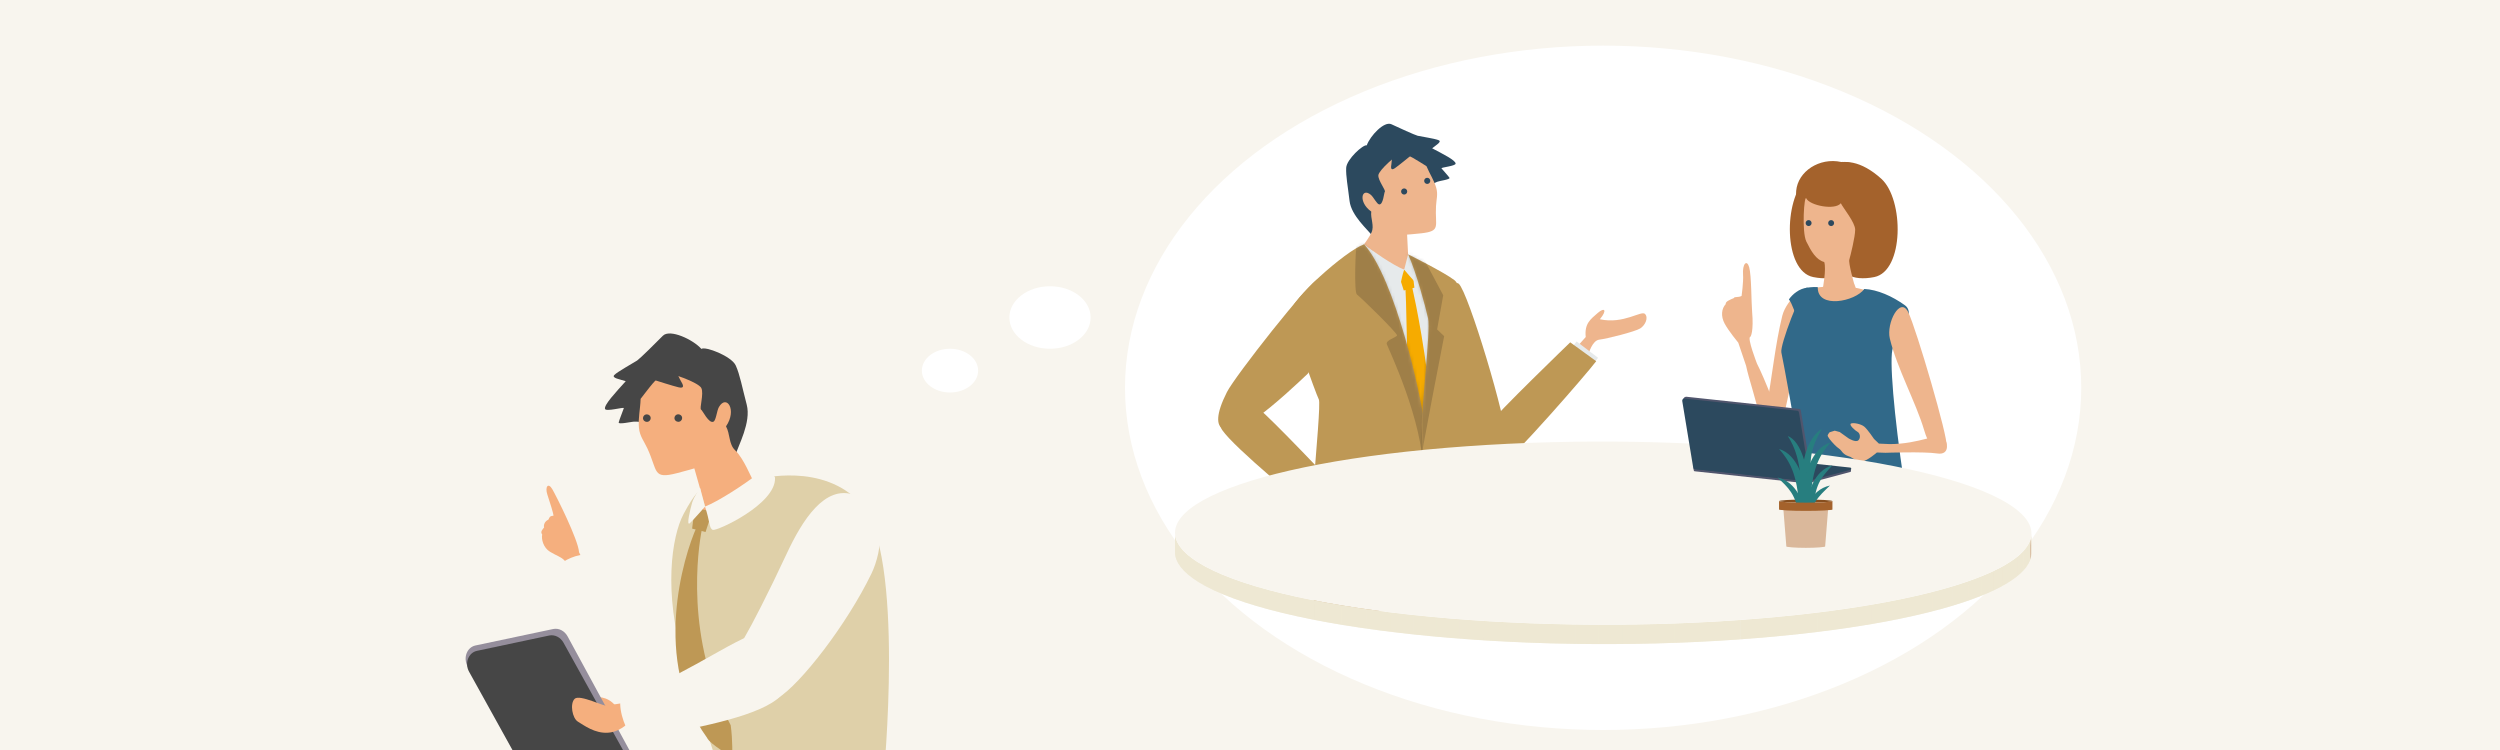 <svg width="800" height="240" viewBox="0 0 800 240" fill="none" xmlns="http://www.w3.org/2000/svg">
<rect x="0" y="0" width="800" height="240" fill="#333333" stroke="none"/>
<g clip-path="url(#clip0_4299_2888)">
<rect width="800" height="240" transform="translate(0 -0.01)" fill="#F8F5EE"/>
<ellipse cx="513" cy="124.1" rx="153" ry="109.5" fill="white"/>
<ellipse cx="336" cy="101.6" rx="13" ry="10" fill="white"/>
<ellipse cx="304" cy="118.6" rx="9" ry="7" fill="white"/>
<path d="M185.288 176.643C184.969 172.6 178.145 158.989 176.77 156.597C175.395 154.205 174.339 155.855 175.149 158.248C175.96 160.64 177.04 164.18 177.138 164.993C175.837 165.185 175.935 165.424 175.493 166.285C174.094 166.883 173.922 168.318 174.118 168.773C173.701 169.371 172.768 170.112 173.505 171.045C173.185 172.456 173.824 175.255 176.009 176.571C178.194 177.886 179.593 178.197 180.698 179.417C181.827 180.637 182.981 182.574 182.981 182.574L187.277 180.709L185.264 176.666L185.288 176.643Z" fill="#F5AF7E"/>
<path d="M224.323 158.223C215.338 159.587 201.345 184.68 198.227 199.845C194.667 217.139 198.424 222.952 203.996 223.311C214.356 223.981 227.859 190.229 230.24 184.249C232.597 178.293 237.065 156.286 224.323 158.223Z" fill="#F8F5EE"/>
<path d="M213.179 211.71C211.166 204.797 192.852 181.953 190.913 181.068C188.973 180.183 180.258 184.991 179.767 187.025C179.276 189.058 189.783 220.107 201.837 222.762C213.867 225.417 214.088 214.82 213.179 211.71Z" fill="#F8F5EE"/>
<path d="M189.859 182.024C189.859 182.024 187.379 178.556 186.888 177.503C183.476 177.575 178.64 180.302 178.517 181.545C180.383 183.842 182.175 187.024 182.175 187.024L189.883 182.024H189.859Z" fill="#F8F5EE"/>
<path d="M282.701 249.218L229.527 244.482L218.749 211.256C212.268 189.704 214.895 171.715 218.749 164.467C222.604 157.219 224.101 156.932 224.101 156.932L242.832 153.272C242.832 153.272 263.356 147.747 275.459 161.142C289.87 177.073 282.701 249.218 282.701 249.218Z" fill="#DFD0A9"/>
<path d="M228.055 163.316L225.772 170.253L221.476 169.153L222.188 163.46L225.625 162.096L228.055 163.316Z" fill="#BE9855"/>
<path d="M235.49 145.306C236.129 142.746 240.449 135.163 238.952 129.494C237.454 123.801 236.791 119.95 235.441 116.96C234.091 113.97 225.695 110.74 224.443 111.649C221.792 108.659 214.353 105.167 212.119 107.439C209.885 109.712 204.828 114.711 203.895 115.357C202.962 115.979 197.488 119.017 196.579 119.998C195.646 120.978 198.273 121.337 200.237 121.983C197.07 125.499 193.191 129.614 193.609 130.858C193.928 131.838 199.746 130.14 199.623 130.618C199.501 131.121 198.126 134.398 197.979 135.187C197.831 135.953 202.299 134.876 203.06 134.924C203.257 134.924 206.252 134.852 207.897 135.929C212.831 139.134 223.387 145.904 223.387 145.904L235.466 145.33L235.49 145.306Z" fill="#464646"/>
<path d="M241.334 154.397C240.401 152.938 238.02 146.719 235.246 144.088C233.159 142.102 233.675 138.873 232.324 136.433C235.958 131.123 232.472 126.099 230.066 130.238C229.354 131.458 229.158 134.495 228.323 134.926C226.85 135.715 224.788 131.29 224.37 131.099C223.708 130.812 225.328 125.956 224.419 124.162C223.511 122.368 214.207 118.995 212.758 119.497C210.303 120.358 207.578 124.353 205.001 127.63C204.878 131.123 204.166 133.73 204.461 136.911C204.706 139.59 206.105 141.193 207.186 143.537C210.549 150.833 208.806 153.417 216.637 151.407C219.681 150.642 222.185 149.876 222.185 149.876L225.647 162.076C219.092 164.803 248.674 163.463 241.359 154.373L241.334 154.397Z" fill="#F5AF7E"/>
<path d="M215.899 134.207C216.145 134.829 216.857 135.14 217.495 134.901C218.133 134.662 218.452 133.968 218.207 133.346C217.961 132.724 217.249 132.413 216.611 132.652C215.973 132.892 215.654 133.585 215.899 134.207Z" fill="#464646"/>
<path d="M205.837 134.23C206.082 134.852 206.794 135.163 207.432 134.924C208.071 134.685 208.39 133.991 208.144 133.369C207.899 132.747 207.187 132.436 206.549 132.675C205.91 132.914 205.591 133.608 205.837 134.23Z" fill="#464646"/>
<path d="M212.586 109.307C213.274 111.556 216.956 120.454 217.987 122.129C219.018 123.803 218.626 124.258 217.177 123.947C215.729 123.636 209.444 121.626 209.444 121.626L208.83 112.728L212.611 109.307H212.586Z" fill="#464646"/>
<path d="M241.775 152.171C238.731 154.611 229.918 160.471 225.597 162.098C227.217 166.858 226.849 169.082 228.101 169.561C229.353 170.039 248.354 161.332 248.011 152.912C247.937 151.094 241.75 152.171 241.75 152.171H241.775Z" fill="#F8F5EE"/>
<path d="M224.029 156.118L225.625 162.098C225.625 162.098 222.04 166.212 220.764 167.408C219.487 168.604 220.936 162.768 221.476 160.878C222.016 158.988 224.029 156.118 224.029 156.118Z" fill="#F8F5EE"/>
<path d="M224.568 169.584C223.414 175.516 219.02 204.46 233.824 232.065C234.511 236.944 234.314 242.23 234.314 242.23C234.314 242.23 227.146 238.164 226.238 236.059C208.464 211.565 218.725 177.956 222.923 168.675C224.593 167.264 224.568 169.584 224.568 169.584Z" fill="#BE9855"/>
<path d="M197.738 226.971C195.578 223.311 191.969 222.642 189.808 223.311C187.648 223.981 187.648 225.751 187.648 225.751L197.738 226.971Z" fill="#F5AF7E"/>
<path d="M176.697 256.968L201.566 251.706C204.315 251.131 205.592 247.759 204.119 245.031L181.607 203.602C180.649 201.855 178.808 200.922 177.041 201.281L152.172 206.544C149.422 207.117 148.146 210.491 149.619 213.217L172.131 254.648C173.088 256.394 174.929 257.327 176.697 256.968Z" fill="#958E9C"/>
<path d="M176.672 256.969L199.798 252.066C202.548 251.491 203.849 248.094 202.327 245.367L180.306 205.635C179.348 203.913 177.507 203.005 175.764 203.363L152.638 208.267C149.889 208.84 148.588 212.237 150.11 214.965L172.131 254.697C173.088 256.419 174.929 257.328 176.672 256.969Z" fill="#464646"/>
<path d="M201.837 224.651C201.837 224.651 195.355 225.464 194.472 225.871C193.563 226.277 185.487 222.067 183.891 223.622C182.295 225.176 183.13 229.864 184.946 230.941C186.763 232.018 190.372 234.816 194.693 234.458C199.013 234.123 202.008 230.391 202.008 230.391L201.861 224.626L201.837 224.651Z" fill="#F5AF7E"/>
<path d="M278.874 183.532C282.286 176.452 284.496 162.219 273.301 158.344C263.899 155.091 256.73 166.501 251.771 177.122C245.683 190.182 240.503 200.134 238.367 203.769C233.31 212.333 241.558 227.953 248.874 223.432C256.215 218.911 270.993 199.822 278.874 183.532Z" fill="#F8F5EE"/>
<path d="M249.782 222.762C243.301 229.077 224.668 232.402 211.705 235.176C207.802 236.014 201.468 222.092 206.476 220.322C220.15 215.514 238.145 202.285 244.185 202.285C250.224 202.285 256.901 215.801 249.757 222.762H249.782Z" fill="#F8F5EE"/>
<path d="M207.188 221.541C207.188 221.541 199.258 223.502 198.571 223.646C197.883 227.976 200.731 234.506 202.18 235.367C204.119 235.032 211.508 233.262 211.508 233.262L207.188 221.541Z" fill="#F8F5EE"/>
<g clip-path="url(#clip1_4299_2888)">
<path d="M507.431 107.845C506.987 103.508 508.961 102.18 511.276 100.146C513.426 98.268 514.439 99.15 511.959 102.159C519.525 103.83 525.23 99.264 526.398 100.457C527.566 101.65 526.512 104.058 524.879 105.095C523.246 106.133 514.057 108.437 511.783 108.686C509.499 108.935 508.331 113.272 508.331 113.272L505.064 110.512L507.431 107.845Z" fill="#EEB58D"/>
<path d="M466.779 90.777C469.797 93.267 482.376 135.022 482.076 141.528C481.776 148.023 475.988 158.068 471.719 146.788C468.887 139.328 464.164 130.549 462.376 126.72C460.587 122.892 463.192 87.819 466.779 90.777Z" fill="#BE9855"/>
<path d="M508.133 118.783L511.378 114.487L504.505 109.258L499.637 115.701L508.133 118.783Z" fill="#E6EAEB"/>
<path d="M510.79 115.589L502.47 109.55C502.47 109.55 478.955 132.212 476.309 135.968C473.663 139.714 472.154 155.808 478.531 150.848C484.909 145.899 507.524 119.895 510.78 115.589H510.79Z" fill="#BE9855"/>
<path d="M422.085 89.057C418.932 90.084 395.118 120.507 392.627 125.447C385.392 139.756 393.454 139.787 401.816 133.903C407.924 129.597 415.821 122.105 418.426 119.636C421.03 117.166 425.847 87.843 422.085 89.067V89.057Z" fill="#BE9855"/>
<path d="M424.02 156.755C425.549 157.71 431.141 164.226 431.875 166.146C432.609 168.065 429.177 175.35 427.069 175.734C424.971 176.118 421.911 177.269 421.343 175.734C420.774 174.198 420.009 174.395 419.627 173.627C419.245 172.859 418.676 171.708 418.676 171.708C418.676 171.708 417.529 169.601 420.206 169.404C421.746 169.29 424.02 167.681 424.02 167.681C424.02 167.681 423.834 165.378 424.02 164.226C422.108 161.923 419.058 160.2 419.058 160.2L424.02 156.745V156.755Z" fill="#EEB58D"/>
<path d="M418.428 162.253L422.045 165.055L427.358 158.134L421.932 153.931L418.428 162.253Z" fill="#E6EAEB"/>
<path d="M421.104 164.566L427.709 155.975C427.709 155.975 406.127 133.209 402.954 130.947C399.781 128.685 387.191 131.912 391.14 137.66C395.088 143.398 417.466 161.765 421.094 164.577L421.104 164.566Z" fill="#BE9855"/>
<path d="M434.438 81.553L447.047 80.526L461.828 89.999V185.763L445.693 184.85L434.438 81.553Z" fill="#E6EAEB"/>
<path d="M447.398 87.281L449.207 92.957L452.608 92.054L452.06 87.395L449.331 86.285L447.398 87.281Z" fill="#F6AB00"/>
<path d="M439.038 75.359C437.808 73.596 432.402 69.051 431.854 64.278C431.296 59.515 430.655 56.371 430.779 53.704C430.903 51.037 436.185 46.171 437.363 46.503C438.459 43.462 442.934 38.669 445.25 39.758C447.565 40.847 452.774 43.224 453.653 43.442C454.531 43.649 459.462 44.407 460.433 44.894C461.405 45.382 459.565 46.409 458.294 47.457C461.674 49.242 465.746 51.255 465.798 52.334C465.839 53.164 461.033 53.538 461.281 53.88C461.529 54.223 463.503 56.34 463.834 56.889C464.165 57.439 460.547 57.886 459.999 58.145C459.865 58.207 457.612 59.017 456.712 60.303C453.994 64.163 448.154 72.34 448.154 72.34L439.048 75.37L439.038 75.359Z" fill="#2C495E"/>
<path d="M434.437 81.557C434.706 80.167 437.59 77.168 438.882 74.377C439.853 72.26 438.53 69.956 438.799 67.705C434.561 64.695 435.657 59.86 438.654 62.33C439.543 63.056 440.577 65.308 441.331 65.411C442.644 65.588 442.882 61.624 443.14 61.365C443.554 60.95 440.938 57.712 441.073 56.083C441.207 54.454 447.119 49.214 448.349 49.193C450.417 49.152 453.61 51.424 456.474 53.178C457.58 55.813 458.872 57.588 459.595 60.099C460.205 62.215 459.636 63.845 459.523 65.941C459.161 72.478 461.218 73.93 454.82 74.657C452.339 74.937 450.272 75.072 450.272 75.072L450.789 85.344C456.443 85.542 431.698 90.595 434.437 81.557Z" fill="#EEB58D"/>
<path d="M450.313 61.278C450.313 61.817 449.869 62.264 449.332 62.264C448.794 62.264 448.35 61.817 448.35 61.278C448.35 60.738 448.794 60.292 449.332 60.292C449.869 60.292 450.313 60.738 450.313 61.278Z" fill="#2C495E"/>
<path d="M457.694 57.874C457.694 58.414 457.25 58.86 456.712 58.86C456.175 58.86 455.73 58.414 455.73 57.874C455.73 57.334 456.175 56.888 456.712 56.888C457.25 56.888 457.694 57.334 457.694 57.874Z" fill="#2C495E"/>
<path d="M445.488 41.336C445.643 43.245 445.509 51.09 445.23 52.667C444.951 54.245 445.385 54.462 446.367 53.819C447.349 53.165 451.421 49.834 451.421 49.834L449.281 42.872L445.488 41.336Z" fill="#2C495E"/>
<path d="M436.504 78.171C438.923 80.163 445.91 84.967 449.331 86.285C448.049 90.187 448.328 91.992 447.336 92.386C446.333 92.781 432.297 84.365 432.514 82.882C432.731 81.398 436.504 78.171 436.504 78.171Z" fill="#E6EAEB"/>
<path d="M450.593 81.391L449.332 86.289C449.332 86.289 452.185 89.661 453.177 90.637C454.18 91.612 453.032 86.839 452.609 85.293C452.185 83.747 450.593 81.391 450.593 81.391Z" fill="#E6EAEB"/>
<path d="M450.189 128.541C450.613 124.246 450.023 92.514 449.6 90.771C450.168 89.744 451.46 90.045 451.46 90.045C451.46 90.045 454.251 101.21 456.711 119.379C459.171 137.558 456.711 143.847 456.711 143.847L450.189 128.531V128.541Z" fill="#F6AB00"/>
<path d="M436.503 78.171C446.55 89.346 454.746 126.67 455.728 135.262C456.71 143.853 453.982 180.659 453.578 185.753C453.175 190.859 451.883 195.165 442.912 195.549C433.568 195.953 420.028 195.144 418.539 189.779C417.041 184.415 423.097 129.991 422.033 127.843C420.968 125.695 412.979 103.593 412.979 99.837C412.979 96.08 430.302 80.443 436.503 78.171Z" fill="#BE9855"/>
<mask id="mask0_4299_2888" style="mask-type:luminance" maskUnits="userSpaceOnUse" x="412" y="78" width="44" height="118">
<path d="M436.503 78.172C446.55 89.347 454.746 126.671 455.728 135.263C456.71 143.854 453.982 180.659 453.578 185.754C453.175 190.859 451.883 195.166 442.912 195.55C433.568 195.954 420.028 195.145 418.539 189.78C417.041 184.416 423.097 129.991 422.033 127.843C420.968 125.696 412.979 103.594 412.979 99.838C412.979 96.081 430.302 80.444 436.503 78.172Z" fill="white"/>
</mask>
<g mask="url(#mask0_4299_2888)">
<g opacity="0.2">
<g style="mix-blend-mode:multiply">
<path d="M434.229 76.529C433.753 79.496 433.236 93.608 434.229 94.262C435.221 94.905 447.335 106.714 447.056 107.357C446.766 108 443.345 108.862 443.779 110.148C444.203 111.435 455.428 134.606 455.438 151.364C455.449 168.111 461.278 134.834 461.278 134.834L449.34 93.837L440.926 78.179L434.239 76.539L434.229 76.529Z" fill="#231815"/>
</g>
</g>
</g>
<path d="M450.592 81.391C453.083 86.756 456.132 98.035 456.99 101.905C457.848 105.776 454.675 132.07 454.954 136.76C455.243 141.45 456.215 187.407 457.693 191.91C459.171 196.414 473.073 194.702 473.073 188.694C473.073 182.686 472.432 131.841 471.574 121.32C470.716 110.798 468.814 92.234 465.393 89.63C461.972 87.026 450.602 81.391 450.602 81.391H450.592Z" fill="#BE9855"/>
<mask id="mask1_4299_2888" style="mask-type:luminance" maskUnits="userSpaceOnUse" x="450" y="81" width="24" height="114">
<path d="M450.594 81.388C453.085 86.752 456.134 98.031 456.992 101.902C457.85 105.772 454.676 132.066 454.956 136.756C455.245 141.446 456.217 187.403 457.695 191.907C459.173 196.41 473.075 194.698 473.075 188.69C473.075 182.682 472.434 131.838 471.576 121.316C470.718 110.794 468.816 92.231 465.395 89.626C461.974 87.022 450.604 81.388 450.604 81.388H450.594Z" fill="white"/>
</mask>
<g mask="url(#mask1_4299_2888)">
<g opacity="0.2">
<g style="mix-blend-mode:multiply">
<path d="M454.832 81.332L461.83 94.479L459.876 105.426L462.129 107.574C462.129 107.574 454.626 145.78 453.582 153.729C452.538 161.667 452.61 102.21 452.61 102.21L448.352 81.945L450.47 78.956L454.832 81.332Z" fill="#231815"/>
</g>
</g>
</g>
<path d="M570.377 100.907C571.617 95.968 578.811 89.524 578.232 94.193C577.529 99.91 570.852 136.363 569.374 137.598C567.896 138.832 563.524 138.988 565.281 130.075C567.038 121.161 568.01 110.339 570.366 100.907H570.377Z" fill="#EEB58D"/>
<path d="M558.748 117.047L556.247 109.659C556.247 109.659 553.198 105.985 551.896 103.578C550.593 101.171 550.893 98.732 552.226 97.321C552.102 96.47 553.56 95.93 554.903 95.35C554.8 94.882 556.35 95.246 557.312 94.696C557.312 94.696 557.942 90.172 557.777 87.951C557.508 84.382 559.007 82.918 559.741 85.523C560.475 88.117 560.423 96.833 560.671 99.676C561.229 106.048 560.237 107.749 560.082 107.791C559.017 108.092 562.232 116.351 562.232 116.351C564.299 120.315 570.759 135.807 569.477 137.343C568.196 138.879 564.692 141.151 563.41 134.769C562.128 128.388 559.555 121.052 558.748 117.047Z" fill="#EEB58D"/>
<path d="M578.417 92.044C575.709 92.293 573.487 94.275 572.453 95.811C574.479 98.384 577.187 109.476 577.084 110.659C577.869 107.1 578.417 92.044 578.417 92.044Z" fill="#316989"/>
<path d="M589.179 82.532C589.902 79.076 585.871 77.852 587.298 73.691C588.724 69.53 582.967 61.353 581.479 58.998C579.99 56.642 588.766 45.228 602.016 57.203C609.314 63.802 609.355 86.744 599.763 88.664C592.611 90.096 588.156 87.388 589.179 82.532Z" fill="#A4622C"/>
<path d="M590.819 82.532C590.096 79.076 594.127 77.852 592.701 73.691C591.274 69.52 597.031 61.353 598.52 58.998C599.998 56.642 591.233 45.228 577.982 57.203C570.685 63.802 570.643 86.744 580.235 88.664C587.388 90.096 591.843 87.388 590.819 82.532Z" fill="#A4622C"/>
<path d="M590.853 78.454C594.842 76.565 604.765 63.865 595.504 55.231C592.372 52.316 588.682 51.278 585.282 51.589C578.625 52.202 573.095 57.96 575.194 64.84C583.628 65.379 590.853 78.454 590.853 78.454Z" fill="#A4622C"/>
<path d="M578.036 63.502C577.333 62.08 576.506 74.241 578.036 77.313C579.566 80.384 581.096 83.103 583.752 83.85C584.496 86.122 583.256 92.514 583.256 92.514C583.256 92.514 579.028 99.217 588.331 98.802C597.106 98.408 593.313 90.729 593.313 90.729C593.313 90.729 591.442 84.192 591.783 83.061C592.124 81.92 593.654 75.829 593.654 73.504C593.654 71.18 589.809 66.573 589.065 65.037C587.194 67.362 579.152 65.784 578.015 63.502H578.036Z" fill="#EEB58D"/>
<path d="M579.71 71.384C579.71 71.913 579.287 72.338 578.76 72.338C578.232 72.338 577.809 71.913 577.809 71.384C577.809 70.855 578.232 70.429 578.76 70.429C579.287 70.429 579.71 70.855 579.71 71.384Z" fill="#2C495E"/>
<path d="M586.915 71.384C586.915 71.913 586.492 72.338 585.965 72.338C585.437 72.338 585.014 71.913 585.014 71.384C585.014 70.855 585.437 70.429 585.965 70.429C586.492 70.429 586.915 70.855 586.915 71.384Z" fill="#2C495E"/>
<path d="M579.018 92.675C581.085 91.534 592.775 90.693 598.098 93.422C603.421 96.141 595.235 101.495 595.235 101.495L582.811 102.086L579.018 92.685V92.675Z" fill="#EEB58D"/>
<path d="M578.088 92.076C576.361 92.668 569.498 110.505 570.036 112.788C570.573 115.06 575.028 139.507 575.028 141.188C575.028 142.869 573.643 154.356 573.85 155.144C574.046 155.933 600.424 158.807 609.209 153.806C606.15 133.312 604.424 114.199 605.757 111.283C607.09 108.367 613.55 100.543 609.55 97.669C605.561 94.795 600.775 92.668 596.579 92.471C593.716 96.476 581.488 99.008 581.684 91.879C580.155 91.734 578.088 92.076 578.088 92.076Z" fill="#316989"/>
<path d="M604.743 108.33C603.554 103.38 608.051 94.716 610.614 99.863C613.177 105.009 623.586 140.652 622.841 142.437C622.097 144.222 618.304 146.401 615.741 137.685C613.177 128.969 607.017 117.783 604.743 108.33Z" fill="#EEB58D"/>
<path d="M603.348 144.892L600.609 144.798C600.609 144.798 597.312 147.662 595.751 147.683C594.19 147.714 592.237 146.251 592.237 146.251C592.237 146.251 590.728 145.753 590.356 145.411C589.983 145.068 589.839 145.11 589.26 144.311C588.681 143.501 588.216 143.533 587.048 142.308C585.87 141.084 584.691 139.683 584.867 139.247C585.043 138.811 585.477 138.324 585.477 138.324L587.12 137.815L588.712 138.251L591.555 140.285C591.555 140.285 593.828 141.686 594.666 140.907C595.503 140.119 595.213 138.625 594.438 138.209C593.653 137.794 591.658 136.01 592.257 135.574C592.857 135.138 595.503 135.615 596.588 136.539C597.673 137.462 599.689 140.461 599.689 140.461L601.25 141.955L604.754 142.111C614.19 142.09 620.309 138.427 621.829 139.859C623.358 141.291 624.092 145.753 619.906 145.11C615.71 144.466 603.338 144.892 603.338 144.892H603.348Z" fill="#EEB58D"/>
<path d="M650.068 170.731V176.926C650.047 189.139 613.995 200.511 556.857 204.589V198.394C614.005 194.316 650.047 182.954 650.068 170.731Z" fill="#EEE8D3"/>
<mask id="mask2_4299_2888" style="mask-type:luminance" maskUnits="userSpaceOnUse" x="556" y="170" width="95" height="35">
<path d="M650.07 170.719V176.914C650.049 189.127 613.997 200.5 556.859 204.578V198.383C614.007 194.305 650.049 182.943 650.07 170.719Z" fill="white"/>
</mask>
<g mask="url(#mask2_4299_2888)">
<path d="M556.859 204.581V198.386C565.614 197.764 573.862 196.965 581.562 196.021V202.215C573.852 203.16 565.604 203.948 556.859 204.581Z" fill="#EEE8D3"/>
<path d="M581.561 202.214V196.02C587.721 195.262 593.53 194.422 598.966 193.488V199.683C593.53 200.616 587.721 201.457 581.561 202.214Z" fill="#EEE8D3"/>
<path d="M598.947 199.679V193.485C602.927 192.8 606.689 192.084 610.255 191.316V197.511C606.689 198.279 602.927 198.995 598.947 199.679Z" fill="#EEE8D3"/>
<path d="M610.244 197.512V191.317C613.107 190.705 615.815 190.072 618.389 189.408V195.603C615.805 196.267 613.087 196.9 610.244 197.512Z" fill="#EEE8D3"/>
<path d="M618.391 195.603V189.408C620.603 188.837 622.711 188.256 624.706 187.654V193.849C622.701 194.451 620.603 195.032 618.391 195.603Z" fill="#EEE8D3"/>
<path d="M624.695 193.849V187.654C626.504 187.114 628.21 186.564 629.822 186.004V192.199C628.199 192.759 626.483 193.309 624.695 193.849Z" fill="#EEE8D3"/>
<path d="M629.811 192.197V186.002C631.33 185.473 632.767 184.944 634.121 184.394V190.589C632.756 191.138 631.33 191.668 629.811 192.197Z" fill="#EEE8D3"/>
<path d="M634.111 190.589V184.394C635.414 183.875 636.633 183.346 637.781 182.807V189.001C636.633 189.541 635.414 190.07 634.111 190.589Z" fill="#EEE8D3"/>
<path d="M637.77 189.007V182.813C638.886 182.294 639.93 181.765 640.891 181.225V187.42C639.919 187.959 638.875 188.478 637.77 189.007Z" fill="#EEE8D3"/>
<path d="M640.881 187.414V181.22C641.832 180.701 642.71 180.172 643.517 179.632V185.827C642.7 186.366 641.832 186.895 640.881 187.414Z" fill="#EEE8D3"/>
<path d="M643.506 185.825V179.63C644.312 179.101 645.046 178.561 645.697 178.022V184.216C645.036 184.756 644.302 185.296 643.506 185.825Z" fill="#EEE8D3"/>
<path d="M645.697 184.222V178.027C646.369 177.477 646.958 176.927 647.475 176.377V182.572C646.948 183.122 646.359 183.672 645.697 184.222Z" fill="#EEE8D3"/>
<path d="M647.455 182.572V176.377C647.982 175.817 648.427 175.246 648.799 174.675V180.87C648.427 181.441 647.982 182.011 647.455 182.572Z" fill="#EEE8D3"/>
<path d="M648.799 180.868V174.673C649.181 174.082 649.481 173.49 649.688 172.899V179.094C649.471 179.685 649.171 180.276 648.799 180.868Z" fill="#EEE8D3"/>
<path d="M649.678 179.095V172.9C649.905 172.267 650.039 171.624 650.06 170.991V177.185C650.019 177.829 649.895 178.462 649.678 179.095Z" fill="#CCA485"/>
<path d="M650.061 177.174V170.98C650.071 170.886 650.071 170.803 650.071 170.71V176.905C650.071 176.998 650.061 177.081 650.061 177.174Z" fill="#CCA485"/>
</g>
<path d="M375.996 176.675V170.48C375.996 173.593 378.332 176.758 383.242 179.871C407.449 195.218 485.186 203.508 556.866 198.403V204.598C485.176 209.714 407.438 201.423 383.231 186.076C378.322 182.953 375.996 179.788 375.996 176.675Z" fill="#EEE8D3"/>
<mask id="mask3_4299_2888" style="mask-type:luminance" maskUnits="userSpaceOnUse" x="375" y="170" width="182" height="37">
<path d="M375.994 176.68V170.485C375.994 173.598 378.33 176.763 383.24 179.875C407.447 195.222 485.184 203.513 556.864 198.408V204.602C485.174 209.718 407.436 201.427 383.229 186.081C378.32 182.957 375.994 179.792 375.994 176.68Z" fill="white"/>
</mask>
<g mask="url(#mask3_4299_2888)">
<path d="M375.994 176.679V170.484C375.994 173.597 378.33 176.762 383.24 179.875C389.338 183.735 398.826 187.159 410.754 190.023V196.218C398.816 193.354 389.328 189.93 383.229 186.07C378.32 182.957 375.994 179.792 375.994 176.679Z" fill="#EEE8D3"/>
<path d="M410.744 196.214V190.019C413.855 190.766 417.132 191.472 420.543 192.146V198.341C417.111 197.666 413.845 196.961 410.744 196.214Z" fill="#EEE8D3"/>
<path d="M420.541 198.351V192.156C423.332 192.706 426.205 193.225 429.182 193.713V199.907C426.205 199.42 423.321 198.891 420.541 198.351Z" fill="#EEE8D3"/>
<path d="M429.174 199.904V193.709C431.789 194.145 434.466 194.55 437.205 194.944V201.139C434.456 200.744 431.779 200.34 429.174 199.904Z" fill="#EEE8D3"/>
<path d="M437.193 201.147V194.953C439.715 195.316 442.289 195.648 444.904 195.98V202.175C442.279 201.853 439.705 201.511 437.193 201.147Z" fill="#EEE8D3"/>
<path d="M444.904 202.162V195.967C447.385 196.268 449.897 196.558 452.439 196.828V203.023C449.876 202.753 447.375 202.463 444.904 202.162Z" fill="#EEE8D3"/>
<path d="M452.428 203.027V196.832C454.857 197.092 457.317 197.33 459.818 197.558V203.753C457.317 203.525 454.857 203.286 452.428 203.027Z" fill="#EEE8D3"/>
<path d="M459.809 203.749V197.554C462.248 197.772 464.708 197.98 467.189 198.177V204.371C464.698 204.185 462.238 203.977 459.809 203.749Z" fill="#EEE8D3"/>
<path d="M467.178 204.373V198.179C469.627 198.366 472.098 198.542 474.589 198.698V204.892C472.087 204.737 469.617 204.56 467.178 204.373Z" fill="#EEE8D3"/>
<path d="M474.58 204.895V198.7C477.05 198.856 479.531 199.001 482.043 199.126V205.32C479.531 205.196 477.05 205.051 474.58 204.895Z" fill="#EEE8D3"/>
<path d="M482.031 205.313V199.119C484.502 199.243 486.972 199.357 489.473 199.451V205.645C486.972 205.552 484.491 205.438 482.031 205.313Z" fill="#EEE8D3"/>
<path d="M489.465 205.651V199.457C491.935 199.55 494.405 199.633 496.896 199.695V205.89C494.405 205.828 491.925 205.745 489.465 205.651Z" fill="#EEE8D3"/>
<path d="M496.883 205.892V199.697C499.343 199.76 501.813 199.811 504.294 199.853V206.048C501.803 206.017 499.343 205.965 496.883 205.892Z" fill="#EEE8D3"/>
<path d="M504.285 206.047V199.852C506.735 199.883 509.184 199.914 511.644 199.914V206.109C509.174 206.109 506.724 206.078 504.285 206.047Z" fill="#EEE8D3"/>
<path d="M511.633 206.108V199.913C514.144 199.913 516.646 199.913 519.157 199.892V206.087C516.635 206.108 514.134 206.118 511.633 206.108Z" fill="#EEE8D3"/>
<path d="M519.158 206.086V199.892C521.794 199.871 524.43 199.829 527.065 199.778V205.972C524.419 206.024 521.784 206.066 519.158 206.086Z" fill="#EEE8D3"/>
<path d="M527.055 205.963V199.769C529.98 199.706 532.895 199.623 535.809 199.52V205.714C532.884 205.818 529.969 205.901 527.055 205.963Z" fill="#EEE8D3"/>
<path d="M535.799 205.715V199.52C540.15 199.364 544.502 199.167 548.833 198.918V205.113C544.491 205.362 540.14 205.559 535.799 205.715Z" fill="#EEE8D3"/>
<path d="M548.824 205.11V198.915C551.512 198.76 554.189 198.594 556.855 198.397V204.591C554.178 204.778 551.501 204.954 548.824 205.11Z" fill="#EEE8D3"/>
</g>
<path d="M556.866 198.398C485.186 203.513 407.449 195.223 383.242 179.866C359.035 164.519 397.526 147.927 469.206 142.811C540.887 137.696 618.624 145.987 642.831 161.333C667.038 176.68 628.547 193.272 556.866 198.388V198.398Z" fill="#F8F5EE"/>
<path d="M591.978 150.328L556.05 146.447C556.05 146.447 555.947 146.447 555.906 146.458L542.262 150.1C541.859 150.204 541.911 150.774 542.334 150.816L578.262 154.697C578.262 154.697 578.366 154.697 578.407 154.686L592.051 151.044C592.454 150.94 592.402 150.37 591.978 150.328Z" fill="#50556D"/>
<path d="M592.34 149.977L592.257 150.745L591.379 150.641L592.34 149.977Z" fill="#50556D"/>
<path d="M541.994 150.393L541.818 149.542L542.914 150.102L541.994 150.393Z" fill="#50556D"/>
<path d="M592.062 149.623L556.134 145.743C556.134 145.743 556.031 145.743 555.99 145.753L542.346 149.395C541.943 149.499 541.995 150.07 542.418 150.111L578.346 153.992C578.346 153.992 578.45 153.992 578.491 153.981L592.135 150.339C592.538 150.236 592.486 149.665 592.062 149.623Z" fill="#2C495E"/>
<path d="M575.709 130.847L539.636 126.956C539.213 126.915 538.861 127.288 538.923 127.714L542.427 149.016C542.479 149.307 542.706 149.525 542.996 149.556L579.068 153.447C579.492 153.489 579.843 153.115 579.781 152.69L576.278 131.387C576.226 131.096 575.998 130.878 575.709 130.847Z" fill="#50556D"/>
<path d="M538.551 127.677L539.161 127.096L539.512 127.48L538.923 127.916L538.551 127.677Z" fill="#50556D"/>
<path d="M578.965 153.869L579.605 153.215L579.254 152.779L578.51 153.744L578.965 153.869Z" fill="#50556D"/>
<path d="M575.1 131.426L539.027 127.535C538.603 127.493 538.252 127.867 538.314 128.292L541.818 149.595C541.869 149.886 542.097 150.103 542.386 150.135L578.459 154.026C578.883 154.067 579.234 153.694 579.172 153.268L575.668 131.966C575.617 131.675 575.389 131.457 575.1 131.426Z" fill="#2C495E"/>
<path d="M586.388 160.349C586.388 160.629 582.563 160.847 577.85 160.847C573.137 160.847 569.312 160.618 569.312 160.349C569.312 160.079 573.137 159.851 577.85 159.851C582.563 159.851 586.388 160.079 586.388 160.349Z" fill="#864E1E"/>
<path d="M577.84 162.151C578.481 157.948 580.465 150.539 586.377 148.9C583.266 152.324 580.806 154.617 580.424 162.151C578.615 162.452 577.84 162.151 577.84 162.151Z" fill="#277E7F"/>
<path d="M575.596 168.78C576.588 164.381 579.224 156.671 585.601 155.364C582.066 158.757 579.286 161.019 578.335 168.967C576.392 169.154 575.596 168.78 575.596 168.78Z" fill="#277E7F"/>
<path d="M578.325 165.352C577.363 161.212 574.81 153.979 568.795 152.797C572.154 155.972 574.779 158.068 575.751 165.549C577.581 165.715 578.335 165.352 578.335 165.352H578.325Z" fill="#277E7F"/>
<path d="M578.438 162.155C578.097 154.134 575.203 145.335 569.291 143.685C572.402 147.11 575.286 151.738 575.627 162.135C577.436 162.436 578.428 162.145 578.428 162.145L578.438 162.155Z" fill="#277E7F"/>
<path d="M578.738 157.819C578.697 149.787 576.464 141.289 572.092 139.525C574.324 143.012 576.361 147.702 576.34 158.099C577.684 158.441 578.738 157.819 578.738 157.819Z" fill="#277E7F"/>
<path d="M576.619 160.081C576.96 152.06 579.854 143.261 585.767 141.611C582.655 145.035 579.772 149.663 579.431 160.06C577.622 160.361 576.629 160.071 576.629 160.071L576.619 160.081Z" fill="#277E7F"/>
<path d="M584.051 174.829H571.628L570.625 162.263H585.054L584.051 174.829Z" fill="#DAB89B"/>
<path d="M576.887 150.28C577.363 142.488 581.146 138.15 582.924 137.331C580.898 141.056 578.913 144.739 579.513 150.716C578.789 152.449 576.877 150.28 576.877 150.28H576.887Z" fill="#277E7F"/>
<path d="M584.051 174.812C584.051 175.092 581.27 175.31 577.839 175.31C574.407 175.31 571.627 175.082 571.627 174.812C571.627 174.542 574.407 174.314 577.839 174.314C581.27 174.314 584.051 174.542 584.051 174.812Z" fill="#DAB89B"/>
<path d="M586.388 162.99C586.388 163.271 582.563 163.488 577.85 163.488C573.137 163.488 569.312 163.26 569.312 162.99C569.312 162.721 573.137 162.492 577.85 162.492C582.563 162.492 586.388 162.721 586.388 162.99Z" fill="#A4622C"/>
<path d="M577.839 160.849C573.25 160.849 569.529 160.642 569.332 160.372H569.291V163.039H586.376V160.372H586.345C586.149 160.642 582.438 160.849 577.839 160.849Z" fill="#A4622C"/>
</g>
</g>
<defs>
<clipPath id="clip0_4299_2888">
<rect width="800" height="240" fill="white" transform="translate(0 -0.01)"/>
</clipPath>
<clipPath id="clip1_4299_2888">
<rect width="274.07" height="166.5" fill="white" transform="translate(376 39.6)"/>
</clipPath>
</defs>
</svg>
